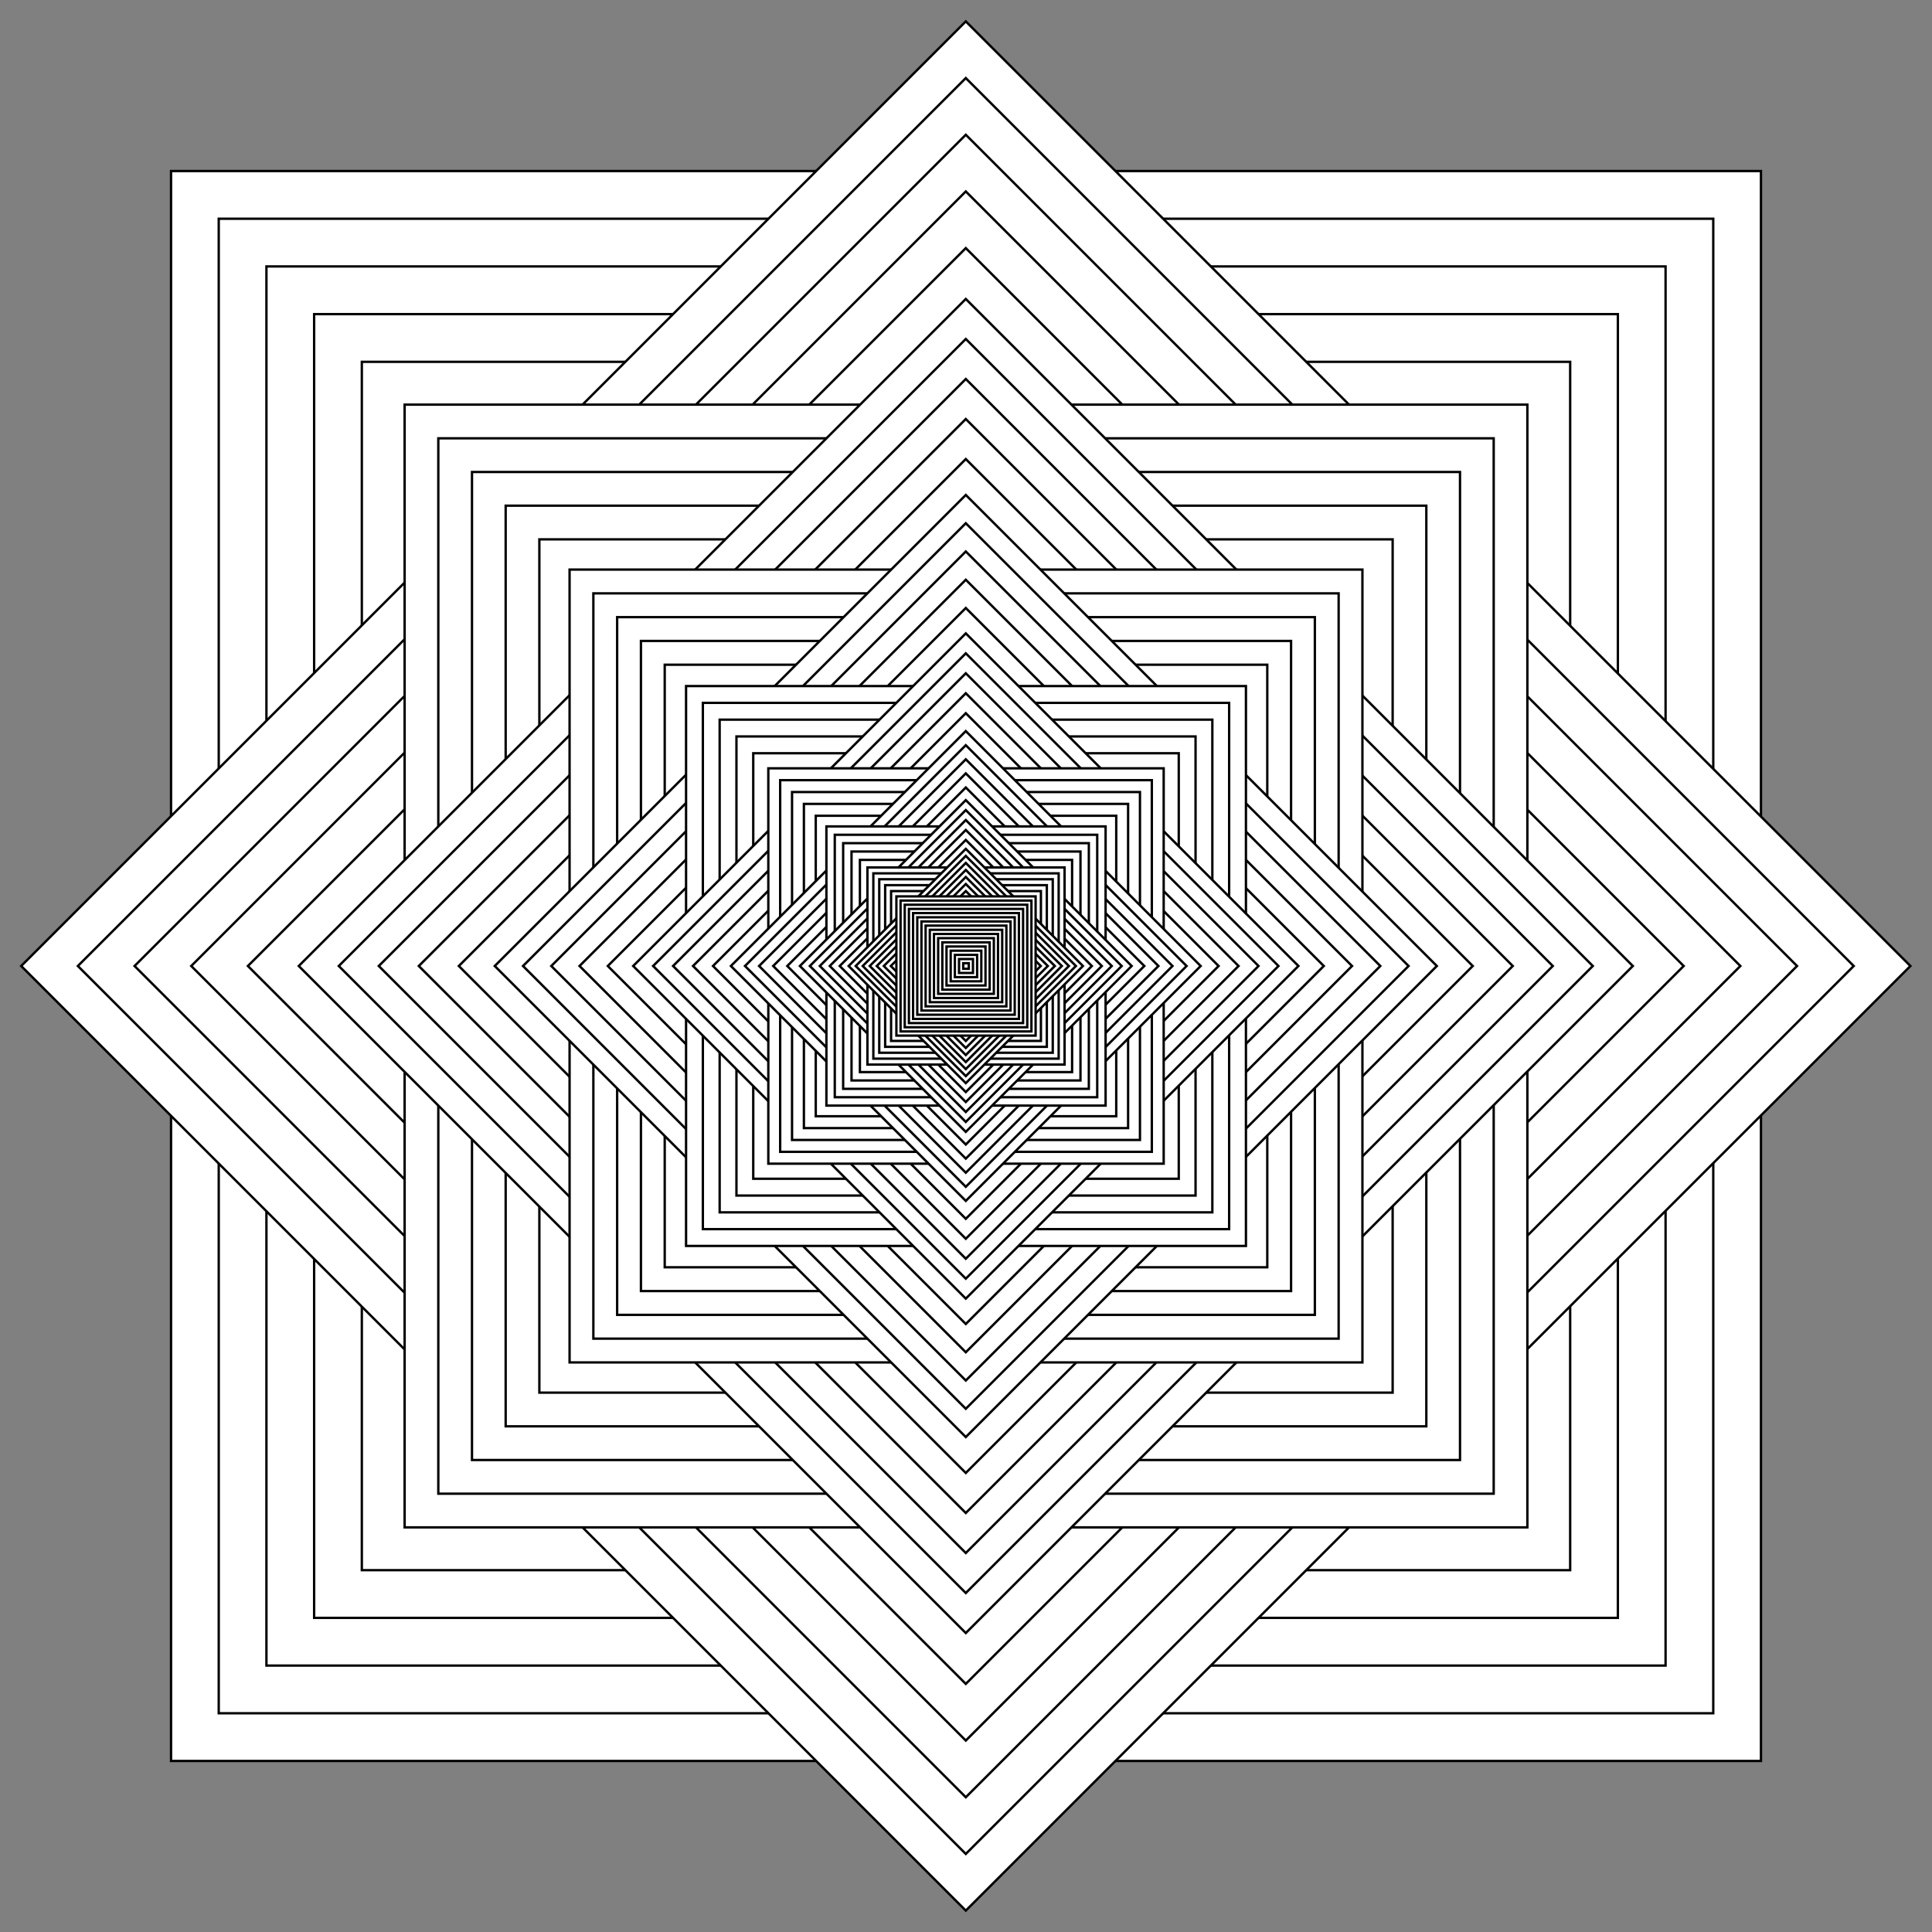 <?xml version="1.0" encoding="utf-8"?>

<!DOCTYPE svg PUBLIC "-//W3C//DTD SVG 1.1//EN" "http://www.w3.org/Graphics/SVG/1.1/DTD/svg11.dtd">
<svg version="1.1"
	 id="Layer_1" shape-rendering="geometricPrecision" text-rendering="geometricPrecision" image-rendering="optimizeQuality"
	 xmlns="http://www.w3.org/2000/svg" xmlns:xlink="http://www.w3.org/1999/xlink" x="0px" y="0px" viewBox="0 0 1636 1636"
	 enable-background="new 0 0 1636 1636" xml:space="preserve">
<rect x="0" y="0" width="1636" height="1636" fill="#808080" stroke="none"/>
<g id="Layer_x0020_1">
	<g>
		<rect x="144.834" y="144.834" fill="#FFFFFF" stroke="#000000" stroke-width="2" width="1346.331" height="1346.331"/>
		<g id="_724309568_15_">
			<rect x="185.224" y="185.224" fill="#FFFFFF" stroke="#000000" stroke-width="2" width="1265.551" height="1265.551"/>
			<rect x="225.614" y="225.614" fill="#FFFFFF" stroke="#000000" stroke-width="2" width="1184.772" height="1184.772"/>
			<rect x="266.004" y="266.004" fill="#FFFFFF" stroke="#000000" stroke-width="2" width="1103.992" height="1103.992"/>
			<rect x="306.394" y="306.394" fill="#FFFFFF" stroke="#000000" stroke-width="2" width="1023.212" height="1023.212"/>
			<rect x="346.784" y="346.784" fill="#FFFFFF" stroke="#000000" stroke-width="2" width="942.432" height="942.432"/>
			<rect x="387.174" y="387.174" fill="#FFFFFF" stroke="#000000" stroke-width="2" width="861.652" height="861.652"/>
			<rect x="427.564" y="427.564" fill="#FFFFFF" stroke="#000000" stroke-width="2" width="780.872" height="780.872"/>
			<rect x="467.954" y="467.954" fill="#FFFFFF" stroke="#000000" stroke-width="2" width="700.092" height="700.092"/>
			<rect x="508.344" y="508.344" fill="#FFFFFF" stroke="#000000" stroke-width="2" width="619.312" height="619.312"/>
			<rect x="548.734" y="548.734" fill="#FFFFFF" stroke="#000000" stroke-width="2" width="538.533" height="538.533"/>
			<rect x="589.124" y="589.124" fill="#FFFFFF" stroke="#000000" stroke-width="2" width="457.753" height="457.753"/>
			<rect x="629.514" y="629.514" fill="#FFFFFF" stroke="#000000" stroke-width="2" width="376.973" height="376.973"/>
			<rect x="669.904" y="669.904" fill="#FFFFFF" stroke="#000000" stroke-width="2" width="296.193" height="296.193"/>
			<rect x="710.294" y="710.294" fill="#FFFFFF" stroke="#000000" stroke-width="2" width="215.413" height="215.413"/>
			<rect x="750.683" y="750.683" fill="#FFFFFF" stroke="#000000" stroke-width="2" width="134.633" height="134.633"/>
			<rect x="791.073" y="791.073" fill="#FFFFFF" stroke="#000000" stroke-width="2" width="53.853" height="53.853"/>
		</g>
	</g>
	<g>
		
			<rect x="252.315" y="252.315" transform="matrix(0.707 -0.707 0.707 0.707 -338.827 818)" fill="#FFFFFF" stroke="#000000" stroke-width="2" width="1131.371" height="1131.371"/>
		<g id="_724309568_14_">
			
				<rect x="286.256" y="286.256" transform="matrix(0.707 -0.707 0.707 0.707 -338.827 818)" fill="#FFFFFF" stroke="#000000" stroke-width="2" width="1063.489" height="1063.489"/>
			
				<rect x="320.197" y="320.197" transform="matrix(0.707 -0.707 0.707 0.707 -338.827 818)" fill="#FFFFFF" stroke="#000000" stroke-width="2" width="995.606" height="995.606"/>
			
				<rect x="354.138" y="354.138" transform="matrix(0.707 -0.707 0.707 0.707 -338.827 818)" fill="#FFFFFF" stroke="#000000" stroke-width="2" width="927.724" height="927.724"/>
			
				<rect x="388.079" y="388.079" transform="matrix(0.707 -0.707 0.707 0.707 -338.827 818)" fill="#FFFFFF" stroke="#000000" stroke-width="2" width="859.842" height="859.842"/>
			
				<rect x="422.02" y="422.02" transform="matrix(0.707 -0.707 0.707 0.707 -338.827 818)" fill="#FFFFFF" stroke="#000000" stroke-width="2" width="791.96" height="791.96"/>
			
				<rect x="455.961" y="455.961" transform="matrix(0.707 -0.707 0.707 0.707 -338.827 818)" fill="#FFFFFF" stroke="#000000" stroke-width="2" width="724.077" height="724.077"/>
			
				<rect x="489.902" y="489.902" transform="matrix(0.707 -0.707 0.707 0.707 -338.827 818)" fill="#FFFFFF" stroke="#000000" stroke-width="2" width="656.195" height="656.195"/>
			
				<rect x="523.844" y="523.844" transform="matrix(0.707 -0.707 0.707 0.707 -338.827 818)" fill="#FFFFFF" stroke="#000000" stroke-width="2" width="588.313" height="588.313"/>
			
				<rect x="557.785" y="557.785" transform="matrix(0.707 -0.707 0.707 0.707 -338.827 818)" fill="#FFFFFF" stroke="#000000" stroke-width="2" width="520.431" height="520.431"/>
			
				<rect x="591.726" y="591.726" transform="matrix(0.707 -0.707 0.707 0.707 -338.827 818)" fill="#FFFFFF" stroke="#000000" stroke-width="2" width="452.548" height="452.548"/>
			
				<rect x="625.667" y="625.667" transform="matrix(0.707 -0.707 0.707 0.707 -338.827 818)" fill="#FFFFFF" stroke="#000000" stroke-width="2" width="384.666" height="384.666"/>
			
				<rect x="659.608" y="659.608" transform="matrix(0.707 -0.707 0.707 0.707 -338.827 818)" fill="#FFFFFF" stroke="#000000" stroke-width="2" width="316.784" height="316.784"/>
			
				<rect x="693.549" y="693.549" transform="matrix(0.707 -0.707 0.707 0.707 -338.827 818)" fill="#FFFFFF" stroke="#000000" stroke-width="2" width="248.902" height="248.902"/>
			
				<rect x="727.49" y="727.49" transform="matrix(0.707 -0.707 0.707 0.707 -338.827 818)" fill="#FFFFFF" stroke="#000000" stroke-width="2" width="181.019" height="181.019"/>
			
				<rect x="761.431" y="761.431" transform="matrix(0.707 -0.707 0.707 0.707 -338.827 818)" fill="#FFFFFF" stroke="#000000" stroke-width="2" width="113.137" height="113.137"/>
			
				<rect x="795.373" y="795.373" transform="matrix(0.707 -0.707 0.707 0.707 -338.827 818)" fill="#FFFFFF" stroke="#000000" stroke-width="2" width="45.255" height="45.255"/>
		</g>
	</g>
	<g>
		<rect x="342.634" y="342.634" fill="#FFFFFF" stroke="#000000" stroke-width="2" width="950.732" height="950.732"/>
		<g id="_724309568_13_">
			<rect x="371.156" y="371.156" fill="#FFFFFF" stroke="#000000" stroke-width="2" width="893.688" height="893.688"/>
			<rect x="399.678" y="399.678" fill="#FFFFFF" stroke="#000000" stroke-width="2" width="836.644" height="836.644"/>
			<rect x="428.2" y="428.2" fill="#FFFFFF" stroke="#000000" stroke-width="2" width="779.6" height="779.6"/>
			<rect x="456.722" y="456.722" fill="#FFFFFF" stroke="#000000" stroke-width="2" width="722.556" height="722.556"/>
			<rect x="485.244" y="485.244" fill="#FFFFFF" stroke="#000000" stroke-width="2" width="665.512" height="665.512"/>
			<rect x="513.766" y="513.766" fill="#FFFFFF" stroke="#000000" stroke-width="2" width="608.468" height="608.468"/>
			<rect x="542.288" y="542.288" fill="#FFFFFF" stroke="#000000" stroke-width="2" width="551.424" height="551.424"/>
			<rect x="570.81" y="570.81" fill="#FFFFFF" stroke="#000000" stroke-width="2" width="494.381" height="494.381"/>
			<rect x="599.332" y="599.332" fill="#FFFFFF" stroke="#000000" stroke-width="2" width="437.337" height="437.337"/>
			<rect x="627.854" y="627.854" fill="#FFFFFF" stroke="#000000" stroke-width="2" width="380.293" height="380.293"/>
			<rect x="656.376" y="656.376" fill="#FFFFFF" stroke="#000000" stroke-width="2" width="323.249" height="323.249"/>
			<rect x="684.898" y="684.898" fill="#FFFFFF" stroke="#000000" stroke-width="2" width="266.205" height="266.205"/>
			<rect x="713.419" y="713.419" fill="#FFFFFF" stroke="#000000" stroke-width="2" width="209.161" height="209.161"/>
			<rect x="741.941" y="741.941" fill="#FFFFFF" stroke="#000000" stroke-width="2" width="152.117" height="152.117"/>
			<rect x="770.463" y="770.463" fill="#FFFFFF" stroke="#000000" stroke-width="2" width="95.073" height="95.073"/>
			<rect x="798.985" y="798.985" fill="#FFFFFF" stroke="#000000" stroke-width="2" width="38.029" height="38.029"/>
		</g>
	</g>
	<g>
		
			<rect x="418.533" y="418.533" transform="matrix(0.707 -0.707 0.707 0.707 -338.827 818)" fill="#FFFFFF" stroke="#000000" stroke-width="2" width="798.934" height="798.934"/>
		<g id="_724309568_12_">
			
				<rect x="442.501" y="442.501" transform="matrix(0.707 -0.707 0.707 0.707 -338.827 818)" fill="#FFFFFF" stroke="#000000" stroke-width="2" width="750.998" height="750.998"/>
			
				<rect x="466.469" y="466.469" transform="matrix(0.707 -0.707 0.707 0.707 -338.827 818)" fill="#FFFFFF" stroke="#000000" stroke-width="2" width="703.062" height="703.062"/>
			
				<rect x="490.437" y="490.437" transform="matrix(0.707 -0.707 0.707 0.707 -338.827 818)" fill="#FFFFFF" stroke="#000000" stroke-width="2" width="655.126" height="655.126"/>
			
				<rect x="514.405" y="514.405" transform="matrix(0.707 -0.707 0.707 0.707 -338.827 818)" fill="#FFFFFF" stroke="#000000" stroke-width="2" width="607.19" height="607.19"/>
			
				<rect x="538.373" y="538.373" transform="matrix(0.707 -0.707 0.707 0.707 -338.827 818)" fill="#FFFFFF" stroke="#000000" stroke-width="2" width="559.254" height="559.254"/>
			
				<rect x="562.341" y="562.341" transform="matrix(0.707 -0.707 0.707 0.707 -338.827 818)" fill="#FFFFFF" stroke="#000000" stroke-width="2" width="511.318" height="511.318"/>
			
				<rect x="586.309" y="586.309" transform="matrix(0.707 -0.707 0.707 0.707 -338.827 818)" fill="#FFFFFF" stroke="#000000" stroke-width="2" width="463.382" height="463.382"/>
			
				<rect x="610.277" y="610.277" transform="matrix(0.707 -0.707 0.707 0.707 -338.827 818)" fill="#FFFFFF" stroke="#000000" stroke-width="2" width="415.446" height="415.446"/>
			
				<rect x="634.245" y="634.245" transform="matrix(0.707 -0.707 0.707 0.707 -338.827 818)" fill="#FFFFFF" stroke="#000000" stroke-width="2" width="367.51" height="367.51"/>
			
				<rect x="658.213" y="658.213" transform="matrix(0.707 -0.707 0.707 0.707 -338.827 818)" fill="#FFFFFF" stroke="#000000" stroke-width="2" width="319.574" height="319.574"/>
			
				<rect x="682.181" y="682.181" transform="matrix(0.707 -0.707 0.707 0.707 -338.827 818)" fill="#FFFFFF" stroke="#000000" stroke-width="2" width="271.638" height="271.638"/>
			
				<rect x="706.149" y="706.149" transform="matrix(0.707 -0.707 0.707 0.707 -338.827 818)" fill="#FFFFFF" stroke="#000000" stroke-width="2" width="223.702" height="223.702"/>
			
				<rect x="730.117" y="730.117" transform="matrix(0.707 -0.707 0.707 0.707 -338.827 818)" fill="#FFFFFF" stroke="#000000" stroke-width="2" width="175.766" height="175.766"/>
			
				<rect x="754.085" y="754.085" transform="matrix(0.707 -0.707 0.707 0.707 -338.827 818)" fill="#FFFFFF" stroke="#000000" stroke-width="2" width="127.829" height="127.829"/>
			
				<rect x="778.053" y="778.053" transform="matrix(0.707 -0.707 0.707 0.707 -338.827 818)" fill="#FFFFFF" stroke="#000000" stroke-width="2" width="79.893" height="79.893"/>
			
				<rect x="802.021" y="802.021" transform="matrix(0.707 -0.707 0.707 0.707 -338.827 818)" fill="#FFFFFF" stroke="#000000" stroke-width="2" width="31.957" height="31.957"/>
		</g>
	</g>
	<g>
		<rect x="482.313" y="482.313" fill="#FFFFFF" stroke="#000000" stroke-width="2" width="671.373" height="671.373"/>
		<g id="_724309568_11_">
			<rect x="502.455" y="502.455" fill="#FFFFFF" stroke="#000000" stroke-width="2" width="631.091" height="631.091"/>
			<rect x="522.596" y="522.596" fill="#FFFFFF" stroke="#000000" stroke-width="2" width="590.809" height="590.809"/>
			<rect x="542.737" y="542.737" fill="#FFFFFF" stroke="#000000" stroke-width="2" width="550.526" height="550.526"/>
			<rect x="562.878" y="562.878" fill="#FFFFFF" stroke="#000000" stroke-width="2" width="510.244" height="510.244"/>
			<rect x="583.019" y="583.019" fill="#FFFFFF" stroke="#000000" stroke-width="2" width="469.961" height="469.961"/>
			<rect x="603.161" y="603.161" fill="#FFFFFF" stroke="#000000" stroke-width="2" width="429.679" height="429.679"/>
			<rect x="623.302" y="623.302" fill="#FFFFFF" stroke="#000000" stroke-width="2" width="389.397" height="389.397"/>
			<rect x="643.443" y="643.443" fill="#FFFFFF" stroke="#000000" stroke-width="2" width="349.114" height="349.114"/>
			<rect x="663.584" y="663.584" fill="#FFFFFF" stroke="#000000" stroke-width="2" width="308.832" height="308.832"/>
			<rect x="683.725" y="683.725" fill="#FFFFFF" stroke="#000000" stroke-width="2" width="268.549" height="268.549"/>
			<rect x="703.867" y="703.867" fill="#FFFFFF" stroke="#000000" stroke-width="2" width="228.267" height="228.267"/>
			<rect x="724.008" y="724.008" fill="#FFFFFF" stroke="#000000" stroke-width="2" width="187.985" height="187.985"/>
			<rect x="744.149" y="744.149" fill="#FFFFFF" stroke="#000000" stroke-width="2" width="147.702" height="147.702"/>
			<rect x="764.29" y="764.29" fill="#FFFFFF" stroke="#000000" stroke-width="2" width="107.42" height="107.42"/>
			<rect x="784.431" y="784.431" fill="#FFFFFF" stroke="#000000" stroke-width="2" width="67.137" height="67.137"/>
			<rect x="804.573" y="804.573" fill="#FFFFFF" stroke="#000000" stroke-width="2" width="26.855" height="26.855"/>
		</g>
	</g>
	<g>
		
			<rect x="535.91" y="535.91" transform="matrix(0.707 -0.707 0.707 0.707 -338.827 818)" fill="#FFFFFF" stroke="#000000" stroke-width="2" width="564.179" height="564.179"/>
		<g id="_724309568_10_">
			
				<rect x="552.836" y="552.836" transform="matrix(0.707 -0.707 0.707 0.707 -338.827 818)" fill="#FFFFFF" stroke="#000000" stroke-width="2" width="530.329" height="530.329"/>
			
				<rect x="569.761" y="569.761" transform="matrix(0.707 -0.707 0.707 0.707 -338.827 818)" fill="#FFFFFF" stroke="#000000" stroke-width="2" width="496.478" height="496.478"/>
			
				<rect x="586.686" y="586.686" transform="matrix(0.707 -0.707 0.707 0.707 -338.827 818)" fill="#FFFFFF" stroke="#000000" stroke-width="2" width="462.627" height="462.627"/>
			
				<rect x="603.612" y="603.612" transform="matrix(0.707 -0.707 0.707 0.707 -338.827 818)" fill="#FFFFFF" stroke="#000000" stroke-width="2" width="428.776" height="428.776"/>
			
				<rect x="620.537" y="620.537" transform="matrix(0.707 -0.707 0.707 0.707 -338.827 818)" fill="#FFFFFF" stroke="#000000" stroke-width="2" width="394.926" height="394.926"/>
			
				<rect x="637.463" y="637.463" transform="matrix(0.707 -0.707 0.707 0.707 -338.827 818)" fill="#FFFFFF" stroke="#000000" stroke-width="2" width="361.075" height="361.075"/>
			
				<rect x="654.388" y="654.388" transform="matrix(0.707 -0.707 0.707 0.707 -338.827 818)" fill="#FFFFFF" stroke="#000000" stroke-width="2" width="327.224" height="327.224"/>
			
				<rect x="671.313" y="671.313" transform="matrix(0.707 -0.707 0.707 0.707 -338.827 818)" fill="#FFFFFF" stroke="#000000" stroke-width="2" width="293.373" height="293.373"/>
			
				<rect x="688.239" y="688.239" transform="matrix(0.707 -0.707 0.707 0.707 -338.827 818)" fill="#FFFFFF" stroke="#000000" stroke-width="2" width="259.522" height="259.522"/>
			
				<rect x="705.164" y="705.164" transform="matrix(0.707 -0.707 0.707 0.707 -338.827 818)" fill="#FFFFFF" stroke="#000000" stroke-width="2" width="225.672" height="225.672"/>
			
				<rect x="722.09" y="722.09" transform="matrix(0.707 -0.707 0.707 0.707 -338.827 818)" fill="#FFFFFF" stroke="#000000" stroke-width="2" width="191.821" height="191.821"/>
			
				<rect x="739.015" y="739.015" transform="matrix(0.707 -0.707 0.707 0.707 -338.827 818)" fill="#FFFFFF" stroke="#000000" stroke-width="2" width="157.97" height="157.97"/>
			
				<rect x="755.94" y="755.94" transform="matrix(0.707 -0.707 0.707 0.707 -338.827 818)" fill="#FFFFFF" stroke="#000000" stroke-width="2" width="124.119" height="124.119"/>
			
				<rect x="772.866" y="772.866" transform="matrix(0.707 -0.707 0.707 0.707 -338.827 818)" fill="#FFFFFF" stroke="#000000" stroke-width="2" width="90.269" height="90.269"/>
			
				<rect x="789.791" y="789.791" transform="matrix(0.707 -0.707 0.707 0.707 -338.827 818)" fill="#FFFFFF" stroke="#000000" stroke-width="2" width="56.418" height="56.418"/>
			
				<rect x="806.716" y="806.716" transform="matrix(0.707 -0.707 0.707 0.707 -338.827 818)" fill="#FFFFFF" stroke="#000000" stroke-width="2" width="22.567" height="22.567"/>
		</g>
	</g>
	<g>
		<rect x="580.95" y="580.95" fill="#FFFFFF" stroke="#000000" stroke-width="2" width="474.1" height="474.1"/>
		<g id="_724309568_9_">
			<rect x="595.173" y="595.173" fill="#FFFFFF" stroke="#000000" stroke-width="2" width="445.654" height="445.654"/>
			<rect x="609.396" y="609.396" fill="#FFFFFF" stroke="#000000" stroke-width="2" width="417.208" height="417.208"/>
			<rect x="623.619" y="623.619" fill="#FFFFFF" stroke="#000000" stroke-width="2" width="388.762" height="388.762"/>
			<rect x="637.842" y="637.842" fill="#FFFFFF" stroke="#000000" stroke-width="2" width="360.316" height="360.316"/>
			<rect x="652.065" y="652.065" fill="#FFFFFF" stroke="#000000" stroke-width="2" width="331.87" height="331.87"/>
			<rect x="666.288" y="666.288" fill="#FFFFFF" stroke="#000000" stroke-width="2" width="303.424" height="303.424"/>
			<rect x="680.511" y="680.511" fill="#FFFFFF" stroke="#000000" stroke-width="2" width="274.978" height="274.978"/>
			<rect x="694.734" y="694.734" fill="#FFFFFF" stroke="#000000" stroke-width="2" width="246.532" height="246.532"/>
			<rect x="708.957" y="708.957" fill="#FFFFFF" stroke="#000000" stroke-width="2" width="218.086" height="218.086"/>
			<rect x="723.18" y="723.18" fill="#FFFFFF" stroke="#000000" stroke-width="2" width="189.64" height="189.64"/>
			<rect x="737.403" y="737.403" fill="#FFFFFF" stroke="#000000" stroke-width="2" width="161.194" height="161.194"/>
			<rect x="751.626" y="751.626" fill="#FFFFFF" stroke="#000000" stroke-width="2" width="132.748" height="132.748"/>
			<rect x="765.849" y="765.849" fill="#FFFFFF" stroke="#000000" stroke-width="2" width="104.302" height="104.302"/>
			<rect x="780.072" y="780.072" fill="#FFFFFF" stroke="#000000" stroke-width="2" width="75.856" height="75.856"/>
			<rect x="794.295" y="794.295" fill="#FFFFFF" stroke="#000000" stroke-width="2" width="47.41" height="47.41"/>
			<rect x="808.518" y="808.518" fill="#FFFFFF" stroke="#000000" stroke-width="2" width="18.964" height="18.964"/>
		</g>
	</g>
	<g>
		
			<rect x="618.798" y="618.798" transform="matrix(0.707 -0.707 0.707 0.707 -338.827 818)" fill="#FFFFFF" stroke="#000000" stroke-width="2" width="398.404" height="398.404"/>
		<g id="_724309568_8_">
			
				<rect x="630.75" y="630.75" transform="matrix(0.707 -0.707 0.707 0.707 -338.827 818)" fill="#FFFFFF" stroke="#000000" stroke-width="2" width="374.499" height="374.499"/>
			
				<rect x="642.702" y="642.702" transform="matrix(0.707 -0.707 0.707 0.707 -338.827 818)" fill="#FFFFFF" stroke="#000000" stroke-width="2" width="350.595" height="350.595"/>
			
				<rect x="654.655" y="654.655" transform="matrix(0.707 -0.707 0.707 0.707 -338.827 818)" fill="#FFFFFF" stroke="#000000" stroke-width="2" width="326.691" height="326.691"/>
			
				<rect x="666.607" y="666.607" transform="matrix(0.707 -0.707 0.707 0.707 -338.827 818)" fill="#FFFFFF" stroke="#000000" stroke-width="2" width="302.787" height="302.787"/>
			
				<rect x="678.559" y="678.559" transform="matrix(0.707 -0.707 0.707 0.707 -338.827 818)" fill="#FFFFFF" stroke="#000000" stroke-width="2" width="278.883" height="278.883"/>
			
				<rect x="690.511" y="690.511" transform="matrix(0.707 -0.707 0.707 0.707 -338.827 818)" fill="#FFFFFF" stroke="#000000" stroke-width="2" width="254.978" height="254.978"/>
			
				<rect x="702.463" y="702.463" transform="matrix(0.707 -0.707 0.707 0.707 -338.827 818)" fill="#FFFFFF" stroke="#000000" stroke-width="2" width="231.074" height="231.074"/>
			
				<rect x="714.415" y="714.415" transform="matrix(0.707 -0.707 0.707 0.707 -338.827 818)" fill="#FFFFFF" stroke="#000000" stroke-width="2" width="207.17" height="207.17"/>
			
				<rect x="726.367" y="726.367" transform="matrix(0.707 -0.707 0.707 0.707 -338.827 818)" fill="#FFFFFF" stroke="#000000" stroke-width="2" width="183.266" height="183.266"/>
			
				<rect x="738.319" y="738.319" transform="matrix(0.707 -0.707 0.707 0.707 -338.827 818)" fill="#FFFFFF" stroke="#000000" stroke-width="2" width="159.361" height="159.361"/>
			
				<rect x="750.271" y="750.271" transform="matrix(0.707 -0.707 0.707 0.707 -338.827 818)" fill="#FFFFFF" stroke="#000000" stroke-width="2" width="135.457" height="135.457"/>
			
				<rect x="762.224" y="762.224" transform="matrix(0.707 -0.707 0.707 0.707 -338.827 818)" fill="#FFFFFF" stroke="#000000" stroke-width="2" width="111.553" height="111.553"/>
			
				<rect x="774.176" y="774.176" transform="matrix(0.707 -0.707 0.707 0.707 -338.827 818)" fill="#FFFFFF" stroke="#000000" stroke-width="2" width="87.649" height="87.649"/>
			
				<rect x="786.128" y="786.128" transform="matrix(0.707 -0.707 0.707 0.707 -338.827 818)" fill="#FFFFFF" stroke="#000000" stroke-width="2" width="63.745" height="63.745"/>
			
				<rect x="798.08" y="798.08" transform="matrix(0.707 -0.707 0.707 0.707 -338.827 818)" fill="#FFFFFF" stroke="#000000" stroke-width="2" width="39.84" height="39.84"/>
			
				<rect x="810.032" y="810.032" transform="matrix(0.707 -0.707 0.707 0.707 -338.827 818)" fill="#FFFFFF" stroke="#000000" stroke-width="2" width="15.936" height="15.936"/>
		</g>
	</g>
	<g>
		<rect x="650.604" y="650.604" fill="#FFFFFF" stroke="#000000" stroke-width="2" width="334.793" height="334.793"/>
		<g id="_724309568_7_">
			<rect x="660.647" y="660.647" fill="#FFFFFF" stroke="#000000" stroke-width="2" width="314.705" height="314.705"/>
			<rect x="670.691" y="670.691" fill="#FFFFFF" stroke="#000000" stroke-width="2" width="294.618" height="294.618"/>
			<rect x="680.735" y="680.735" fill="#FFFFFF" stroke="#000000" stroke-width="2" width="274.53" height="274.53"/>
			<rect x="690.779" y="690.779" fill="#FFFFFF" stroke="#000000" stroke-width="2" width="254.443" height="254.443"/>
			<rect x="700.823" y="700.823" fill="#FFFFFF" stroke="#000000" stroke-width="2" width="234.355" height="234.355"/>
			<rect x="710.866" y="710.866" fill="#FFFFFF" stroke="#000000" stroke-width="2" width="214.267" height="214.267"/>
			<rect x="720.91" y="720.91" fill="#FFFFFF" stroke="#000000" stroke-width="2" width="194.18" height="194.18"/>
			<rect x="730.954" y="730.954" fill="#FFFFFF" stroke="#000000" stroke-width="2" width="174.092" height="174.092"/>
			<rect x="740.998" y="740.998" fill="#FFFFFF" stroke="#000000" stroke-width="2" width="154.005" height="154.005"/>
			<rect x="751.041" y="751.041" fill="#FFFFFF" stroke="#000000" stroke-width="2" width="133.917" height="133.917"/>
			<rect x="761.085" y="761.085" fill="#FFFFFF" stroke="#000000" stroke-width="2" width="113.83" height="113.83"/>
			<rect x="771.129" y="771.129" fill="#FFFFFF" stroke="#000000" stroke-width="2" width="93.742" height="93.742"/>
			<rect x="781.173" y="781.173" fill="#FFFFFF" stroke="#000000" stroke-width="2" width="73.654" height="73.654"/>
			<rect x="791.217" y="791.217" fill="#FFFFFF" stroke="#000000" stroke-width="2" width="53.567" height="53.567"/>
			<rect x="801.26" y="801.26" fill="#FFFFFF" stroke="#000000" stroke-width="2" width="33.479" height="33.479"/>
			<rect x="811.304" y="811.304" fill="#FFFFFF" stroke="#000000" stroke-width="2" width="13.392" height="13.392"/>
		</g>
	</g>
	<g>
		
			<rect x="677.331" y="677.331" transform="matrix(0.707 -0.707 0.707 0.707 -338.827 818)" fill="#FFFFFF" stroke="#000000" stroke-width="2" width="281.339" height="281.339"/>
		<g id="_724309568_6_">
			
				<rect x="685.771" y="685.771" transform="matrix(0.707 -0.707 0.707 0.707 -338.827 818)" fill="#FFFFFF" stroke="#000000" stroke-width="2" width="264.458" height="264.458"/>
			
				<rect x="694.211" y="694.211" transform="matrix(0.707 -0.707 0.707 0.707 -338.827 818)" fill="#FFFFFF" stroke="#000000" stroke-width="2" width="247.578" height="247.578"/>
			
				<rect x="702.651" y="702.651" transform="matrix(0.707 -0.707 0.707 0.707 -338.827 818)" fill="#FFFFFF" stroke="#000000" stroke-width="2" width="230.698" height="230.698"/>
			
				<rect x="711.091" y="711.091" transform="matrix(0.707 -0.707 0.707 0.707 -338.827 818)" fill="#FFFFFF" stroke="#000000" stroke-width="2" width="213.817" height="213.817"/>
			
				<rect x="719.531" y="719.531" transform="matrix(0.707 -0.707 0.707 0.707 -338.827 818)" fill="#FFFFFF" stroke="#000000" stroke-width="2" width="196.937" height="196.937"/>
			
				<rect x="727.972" y="727.972" transform="matrix(0.707 -0.707 0.707 0.707 -338.827 818)" fill="#FFFFFF" stroke="#000000" stroke-width="2" width="180.057" height="180.057"/>
			
				<rect x="736.412" y="736.412" transform="matrix(0.707 -0.707 0.707 0.707 -338.827 818)" fill="#FFFFFF" stroke="#000000" stroke-width="2" width="163.176" height="163.176"/>
			
				<rect x="744.852" y="744.852" transform="matrix(0.707 -0.707 0.707 0.707 -338.827 818)" fill="#FFFFFF" stroke="#000000" stroke-width="2" width="146.296" height="146.296"/>
			
				<rect x="753.292" y="753.292" transform="matrix(0.707 -0.707 0.707 0.707 -338.827 818)" fill="#FFFFFF" stroke="#000000" stroke-width="2" width="129.416" height="129.416"/>
			
				<rect x="761.732" y="761.732" transform="matrix(0.707 -0.707 0.707 0.707 -338.827 818)" fill="#FFFFFF" stroke="#000000" stroke-width="2" width="112.535" height="112.535"/>
			
				<rect x="770.172" y="770.172" transform="matrix(0.707 -0.707 0.707 0.707 -338.827 818)" fill="#FFFFFF" stroke="#000000" stroke-width="2" width="95.655" height="95.655"/>
			
				<rect x="778.613" y="778.613" transform="matrix(0.707 -0.707 0.707 0.707 -338.827 818)" fill="#FFFFFF" stroke="#000000" stroke-width="2" width="78.775" height="78.775"/>
			
				<rect x="787.053" y="787.053" transform="matrix(0.707 -0.707 0.707 0.707 -338.827 818)" fill="#FFFFFF" stroke="#000000" stroke-width="2" width="61.894" height="61.894"/>
			
				<rect x="795.493" y="795.493" transform="matrix(0.707 -0.707 0.707 0.707 -338.827 818)" fill="#FFFFFF" stroke="#000000" stroke-width="2" width="45.014" height="45.014"/>
			
				<rect x="803.933" y="803.933" transform="matrix(0.707 -0.707 0.707 0.707 -338.827 818)" fill="#FFFFFF" stroke="#000000" stroke-width="2" width="28.134" height="28.134"/>
			
				<rect x="812.373" y="812.373" transform="matrix(0.707 -0.707 0.707 0.707 -338.827 818)" fill="#FFFFFF" stroke="#000000" stroke-width="2" width="11.254" height="11.254"/>
		</g>
	</g>
	<g>
		<rect x="699.791" y="699.791" fill="#FFFFFF" stroke="#000000" stroke-width="2" width="236.419" height="236.419"/>
		<g id="_724309568_5_">
			<rect x="706.883" y="706.883" fill="#FFFFFF" stroke="#000000" stroke-width="2" width="222.234" height="222.234"/>
			<rect x="713.976" y="713.976" fill="#FFFFFF" stroke="#000000" stroke-width="2" width="208.049" height="208.049"/>
			<rect x="721.068" y="721.068" fill="#FFFFFF" stroke="#000000" stroke-width="2" width="193.864" height="193.864"/>
			<rect x="728.161" y="728.161" fill="#FFFFFF" stroke="#000000" stroke-width="2" width="179.678" height="179.678"/>
			<rect x="735.253" y="735.253" fill="#FFFFFF" stroke="#000000" stroke-width="2" width="165.493" height="165.493"/>
			<rect x="742.346" y="742.346" fill="#FFFFFF" stroke="#000000" stroke-width="2" width="151.308" height="151.308"/>
			<rect x="749.438" y="749.438" fill="#FFFFFF" stroke="#000000" stroke-width="2" width="137.123" height="137.123"/>
			<rect x="756.531" y="756.531" fill="#FFFFFF" stroke="#000000" stroke-width="2" width="122.938" height="122.938"/>
			<rect x="763.624" y="763.624" fill="#FFFFFF" stroke="#000000" stroke-width="2" width="108.753" height="108.753"/>
			<rect x="770.716" y="770.716" fill="#FFFFFF" stroke="#000000" stroke-width="2" width="94.568" height="94.568"/>
			<rect x="777.809" y="777.809" fill="#FFFFFF" stroke="#000000" stroke-width="2" width="80.382" height="80.382"/>
			<rect x="784.901" y="784.901" fill="#FFFFFF" stroke="#000000" stroke-width="2" width="66.197" height="66.197"/>
			<rect x="791.994" y="791.994" fill="#FFFFFF" stroke="#000000" stroke-width="2" width="52.012" height="52.012"/>
			<rect x="799.086" y="799.086" fill="#FFFFFF" stroke="#000000" stroke-width="2" width="37.827" height="37.827"/>
			<rect x="806.179" y="806.179" fill="#FFFFFF" stroke="#000000" stroke-width="2" width="23.642" height="23.642"/>
			<rect x="813.272" y="813.272" fill="#FFFFFF" stroke="#000000" stroke-width="2" width="9.457" height="9.457"/>
		</g>
	</g>
	<g>
		
			<rect x="718.664" y="718.664" transform="matrix(0.707 -0.707 0.707 0.707 -338.827 818)" fill="#FFFFFF" stroke="#000000" stroke-width="2" width="198.671" height="198.671"/>
		<g id="_724309568_4_">
			
				<rect x="724.624" y="724.624" transform="matrix(0.707 -0.707 0.707 0.707 -338.827 818)" fill="#FFFFFF" stroke="#000000" stroke-width="2" width="186.751" height="186.751"/>
			
				<rect x="730.585" y="730.585" transform="matrix(0.707 -0.707 0.707 0.707 -338.827 818)" fill="#FFFFFF" stroke="#000000" stroke-width="2" width="174.831" height="174.831"/>
			
				<rect x="736.545" y="736.545" transform="matrix(0.707 -0.707 0.707 0.707 -338.827 818)" fill="#FFFFFF" stroke="#000000" stroke-width="2" width="162.911" height="162.911"/>
			
				<rect x="742.505" y="742.505" transform="matrix(0.707 -0.707 0.707 0.707 -338.827 818)" fill="#FFFFFF" stroke="#000000" stroke-width="2" width="150.99" height="150.99"/>
			
				<rect x="748.465" y="748.465" transform="matrix(0.707 -0.707 0.707 0.707 -338.827 818)" fill="#FFFFFF" stroke="#000000" stroke-width="2" width="139.07" height="139.07"/>
			
				<rect x="754.425" y="754.425" transform="matrix(0.707 -0.707 0.707 0.707 -338.827 818)" fill="#FFFFFF" stroke="#000000" stroke-width="2" width="127.15" height="127.15"/>
			
				<rect x="760.385" y="760.385" transform="matrix(0.707 -0.707 0.707 0.707 -338.827 818)" fill="#FFFFFF" stroke="#000000" stroke-width="2" width="115.229" height="115.229"/>
			
				<rect x="766.345" y="766.345" transform="matrix(0.707 -0.707 0.707 0.707 -338.827 818)" fill="#FFFFFF" stroke="#000000" stroke-width="2" width="103.309" height="103.309"/>
			
				<rect x="772.306" y="772.306" transform="matrix(0.707 -0.707 0.707 0.707 -338.827 818)" fill="#FFFFFF" stroke="#000000" stroke-width="2" width="91.389" height="91.389"/>
			
				<rect x="778.266" y="778.266" transform="matrix(0.707 -0.707 0.707 0.707 -338.827 818)" fill="#FFFFFF" stroke="#000000" stroke-width="2" width="79.469" height="79.469"/>
			
				<rect x="784.226" y="784.226" transform="matrix(0.707 -0.707 0.707 0.707 -338.827 818)" fill="#FFFFFF" stroke="#000000" stroke-width="2" width="67.548" height="67.548"/>
			
				<rect x="790.186" y="790.186" transform="matrix(0.707 -0.707 0.707 0.707 -338.827 818)" fill="#FFFFFF" stroke="#000000" stroke-width="2" width="55.628" height="55.628"/>
			
				<rect x="796.146" y="796.146" transform="matrix(0.707 -0.707 0.707 0.707 -338.827 818)" fill="#FFFFFF" stroke="#000000" stroke-width="2" width="43.708" height="43.708"/>
			
				<rect x="802.106" y="802.106" transform="matrix(0.707 -0.707 0.707 0.707 -338.827 818)" fill="#FFFFFF" stroke="#000000" stroke-width="2" width="31.787" height="31.787"/>
			
				<rect x="808.066" y="808.066" transform="matrix(0.707 -0.707 0.707 0.707 -338.827 818)" fill="#FFFFFF" stroke="#000000" stroke-width="2" width="19.867" height="19.867"/>
			
				<rect x="814.027" y="814.027" transform="matrix(0.707 -0.707 0.707 0.707 -338.827 818)" fill="#FFFFFF" stroke="#000000" stroke-width="2" width="7.947" height="7.947"/>
		</g>
	</g>
	<g>
		<rect x="734.525" y="734.525" fill="#FFFFFF" stroke="#000000" stroke-width="2" width="166.951" height="166.951"/>
		<g id="_724309568_3_">
			<rect x="739.533" y="739.533" fill="#FFFFFF" stroke="#000000" stroke-width="2" width="156.934" height="156.934"/>
			<rect x="744.542" y="744.542" fill="#FFFFFF" stroke="#000000" stroke-width="2" width="146.917" height="146.917"/>
			<rect x="749.55" y="749.55" fill="#FFFFFF" stroke="#000000" stroke-width="2" width="136.9" height="136.9"/>
			<rect x="754.559" y="754.559" fill="#FFFFFF" stroke="#000000" stroke-width="2" width="126.883" height="126.883"/>
			<rect x="759.567" y="759.567" fill="#FFFFFF" stroke="#000000" stroke-width="2" width="116.866" height="116.866"/>
			<rect x="764.576" y="764.576" fill="#FFFFFF" stroke="#000000" stroke-width="2" width="106.848" height="106.848"/>
			<rect x="769.584" y="769.584" fill="#FFFFFF" stroke="#000000" stroke-width="2" width="96.831" height="96.831"/>
			<rect x="774.593" y="774.593" fill="#FFFFFF" stroke="#000000" stroke-width="2" width="86.814" height="86.814"/>
			<rect x="779.601" y="779.601" fill="#FFFFFF" stroke="#000000" stroke-width="2" width="76.797" height="76.797"/>
			<rect x="784.61" y="784.61" fill="#FFFFFF" stroke="#000000" stroke-width="2" width="66.78" height="66.78"/>
			<rect x="789.618" y="789.618" fill="#FFFFFF" stroke="#000000" stroke-width="2" width="56.763" height="56.763"/>
			<rect x="794.627" y="794.627" fill="#FFFFFF" stroke="#000000" stroke-width="2" width="46.746" height="46.746"/>
			<rect x="799.635" y="799.635" fill="#FFFFFF" stroke="#000000" stroke-width="2" width="36.729" height="36.729"/>
			<rect x="804.644" y="804.644" fill="#FFFFFF" stroke="#000000" stroke-width="2" width="26.712" height="26.712"/>
			<rect x="809.652" y="809.652" fill="#FFFFFF" stroke="#000000" stroke-width="2" width="16.695" height="16.695"/>
			<rect x="814.661" y="814.661" fill="#FFFFFF" stroke="#000000" stroke-width="2" width="6.678" height="6.678"/>
		</g>
	</g>
	<g>
		
			<rect x="747.853" y="747.853" transform="matrix(0.707 -0.707 0.707 0.707 -338.827 818)" fill="#FFFFFF" stroke="#000000" stroke-width="2" width="140.295" height="140.295"/>
		<g id="_724309568_2_">
			
				<rect x="752.061" y="752.061" transform="matrix(0.707 -0.707 0.707 0.707 -338.827 818)" fill="#FFFFFF" stroke="#000000" stroke-width="2" width="131.877" height="131.877"/>
			
				<rect x="756.27" y="756.27" transform="matrix(0.707 -0.707 0.707 0.707 -338.827 818)" fill="#FFFFFF" stroke="#000000" stroke-width="2" width="123.459" height="123.459"/>
			
				<rect x="760.479" y="760.479" transform="matrix(0.707 -0.707 0.707 0.707 -338.827 818)" fill="#FFFFFF" stroke="#000000" stroke-width="2" width="115.042" height="115.042"/>
			
				<rect x="764.688" y="764.688" transform="matrix(0.707 -0.707 0.707 0.707 -338.827 818)" fill="#FFFFFF" stroke="#000000" stroke-width="2" width="106.624" height="106.624"/>
			
				<rect x="768.897" y="768.897" transform="matrix(0.707 -0.707 0.707 0.707 -338.827 818)" fill="#FFFFFF" stroke="#000000" stroke-width="2" width="98.206" height="98.206"/>
			
				<rect x="773.106" y="773.106" transform="matrix(0.707 -0.707 0.707 0.707 -338.827 818)" fill="#FFFFFF" stroke="#000000" stroke-width="2" width="89.789" height="89.789"/>
			
				<rect x="777.315" y="777.315" transform="matrix(0.707 -0.707 0.707 0.707 -338.827 818)" fill="#FFFFFF" stroke="#000000" stroke-width="2" width="81.371" height="81.371"/>
			
				<rect x="781.523" y="781.523" transform="matrix(0.707 -0.707 0.707 0.707 -338.827 818)" fill="#FFFFFF" stroke="#000000" stroke-width="2" width="72.953" height="72.953"/>
			
				<rect x="785.732" y="785.732" transform="matrix(0.707 -0.707 0.707 0.707 -338.827 818)" fill="#FFFFFF" stroke="#000000" stroke-width="2" width="64.536" height="64.536"/>
			
				<rect x="789.941" y="789.941" transform="matrix(0.707 -0.707 0.707 0.707 -338.827 818)" fill="#FFFFFF" stroke="#000000" stroke-width="2" width="56.118" height="56.118"/>
			
				<rect x="794.15" y="794.15" transform="matrix(0.707 -0.707 0.707 0.707 -338.827 818)" fill="#FFFFFF" stroke="#000000" stroke-width="2" width="47.7" height="47.7"/>
			
				<rect x="798.359" y="798.359" transform="matrix(0.707 -0.707 0.707 0.707 -338.827 818)" fill="#FFFFFF" stroke="#000000" stroke-width="2" width="39.283" height="39.283"/>
			
				<rect x="802.568" y="802.568" transform="matrix(0.707 -0.707 0.707 0.707 -338.827 818)" fill="#FFFFFF" stroke="#000000" stroke-width="2" width="30.865" height="30.865"/>
			
				<rect x="806.776" y="806.776" transform="matrix(0.707 -0.707 0.707 0.707 -338.827 818)" fill="#FFFFFF" stroke="#000000" stroke-width="2" width="22.447" height="22.447"/>
			
				<rect x="810.985" y="810.985" transform="matrix(0.707 -0.707 0.707 0.707 -338.827 818)" fill="#FFFFFF" stroke="#000000" stroke-width="2" width="14.029" height="14.029"/>
			
				<rect x="815.194" y="815.194" transform="matrix(0.707 -0.707 0.707 0.707 -338.827 818)" fill="#FFFFFF" stroke="#000000" stroke-width="2" width="5.612" height="5.612"/>
		</g>
	</g>
	<g>
		<rect x="759.053" y="759.053" fill="#FFFFFF" stroke="#000000" stroke-width="2" width="117.895" height="117.895"/>
		<g id="_724309568_1_">
			<rect x="762.589" y="762.589" fill="#FFFFFF" stroke="#000000" stroke-width="2" width="110.821" height="110.821"/>
			<rect x="766.126" y="766.126" fill="#FFFFFF" stroke="#000000" stroke-width="2" width="103.747" height="103.747"/>
			<rect x="769.663" y="769.663" fill="#FFFFFF" stroke="#000000" stroke-width="2" width="96.674" height="96.674"/>
			<rect x="773.2" y="773.2" fill="#FFFFFF" stroke="#000000" stroke-width="2" width="89.6" height="89.6"/>
			<rect x="776.737" y="776.737" fill="#FFFFFF" stroke="#000000" stroke-width="2" width="82.526" height="82.526"/>
			<rect x="780.274" y="780.274" fill="#FFFFFF" stroke="#000000" stroke-width="2" width="75.453" height="75.453"/>
			<rect x="783.811" y="783.811" fill="#FFFFFF" stroke="#000000" stroke-width="2" width="68.379" height="68.379"/>
			<rect x="787.347" y="787.347" fill="#FFFFFF" stroke="#000000" stroke-width="2" width="61.305" height="61.305"/>
			<rect x="790.884" y="790.884" fill="#FFFFFF" stroke="#000000" stroke-width="2" width="54.232" height="54.232"/>
			<rect x="794.421" y="794.421" fill="#FFFFFF" stroke="#000000" stroke-width="2" width="47.158" height="47.158"/>
			<rect x="797.958" y="797.958" fill="#FFFFFF" stroke="#000000" stroke-width="2" width="40.084" height="40.084"/>
			<rect x="801.495" y="801.495" fill="#FFFFFF" stroke="#000000" stroke-width="2" width="33.011" height="33.011"/>
			<rect x="805.032" y="805.032" fill="#FFFFFF" stroke="#000000" stroke-width="2" width="25.937" height="25.937"/>
			<rect x="808.568" y="808.568" fill="#FFFFFF" stroke="#000000" stroke-width="2" width="18.863" height="18.863"/>
			<rect x="812.105" y="812.105" fill="#FFFFFF" stroke="#000000" stroke-width="2" width="11.789" height="11.789"/>
			<rect x="815.642" y="815.642" fill="#FFFFFF" stroke="#000000" stroke-width="2" width="4.716" height="4.716"/>
		</g>
	</g>
</g>
</svg>
